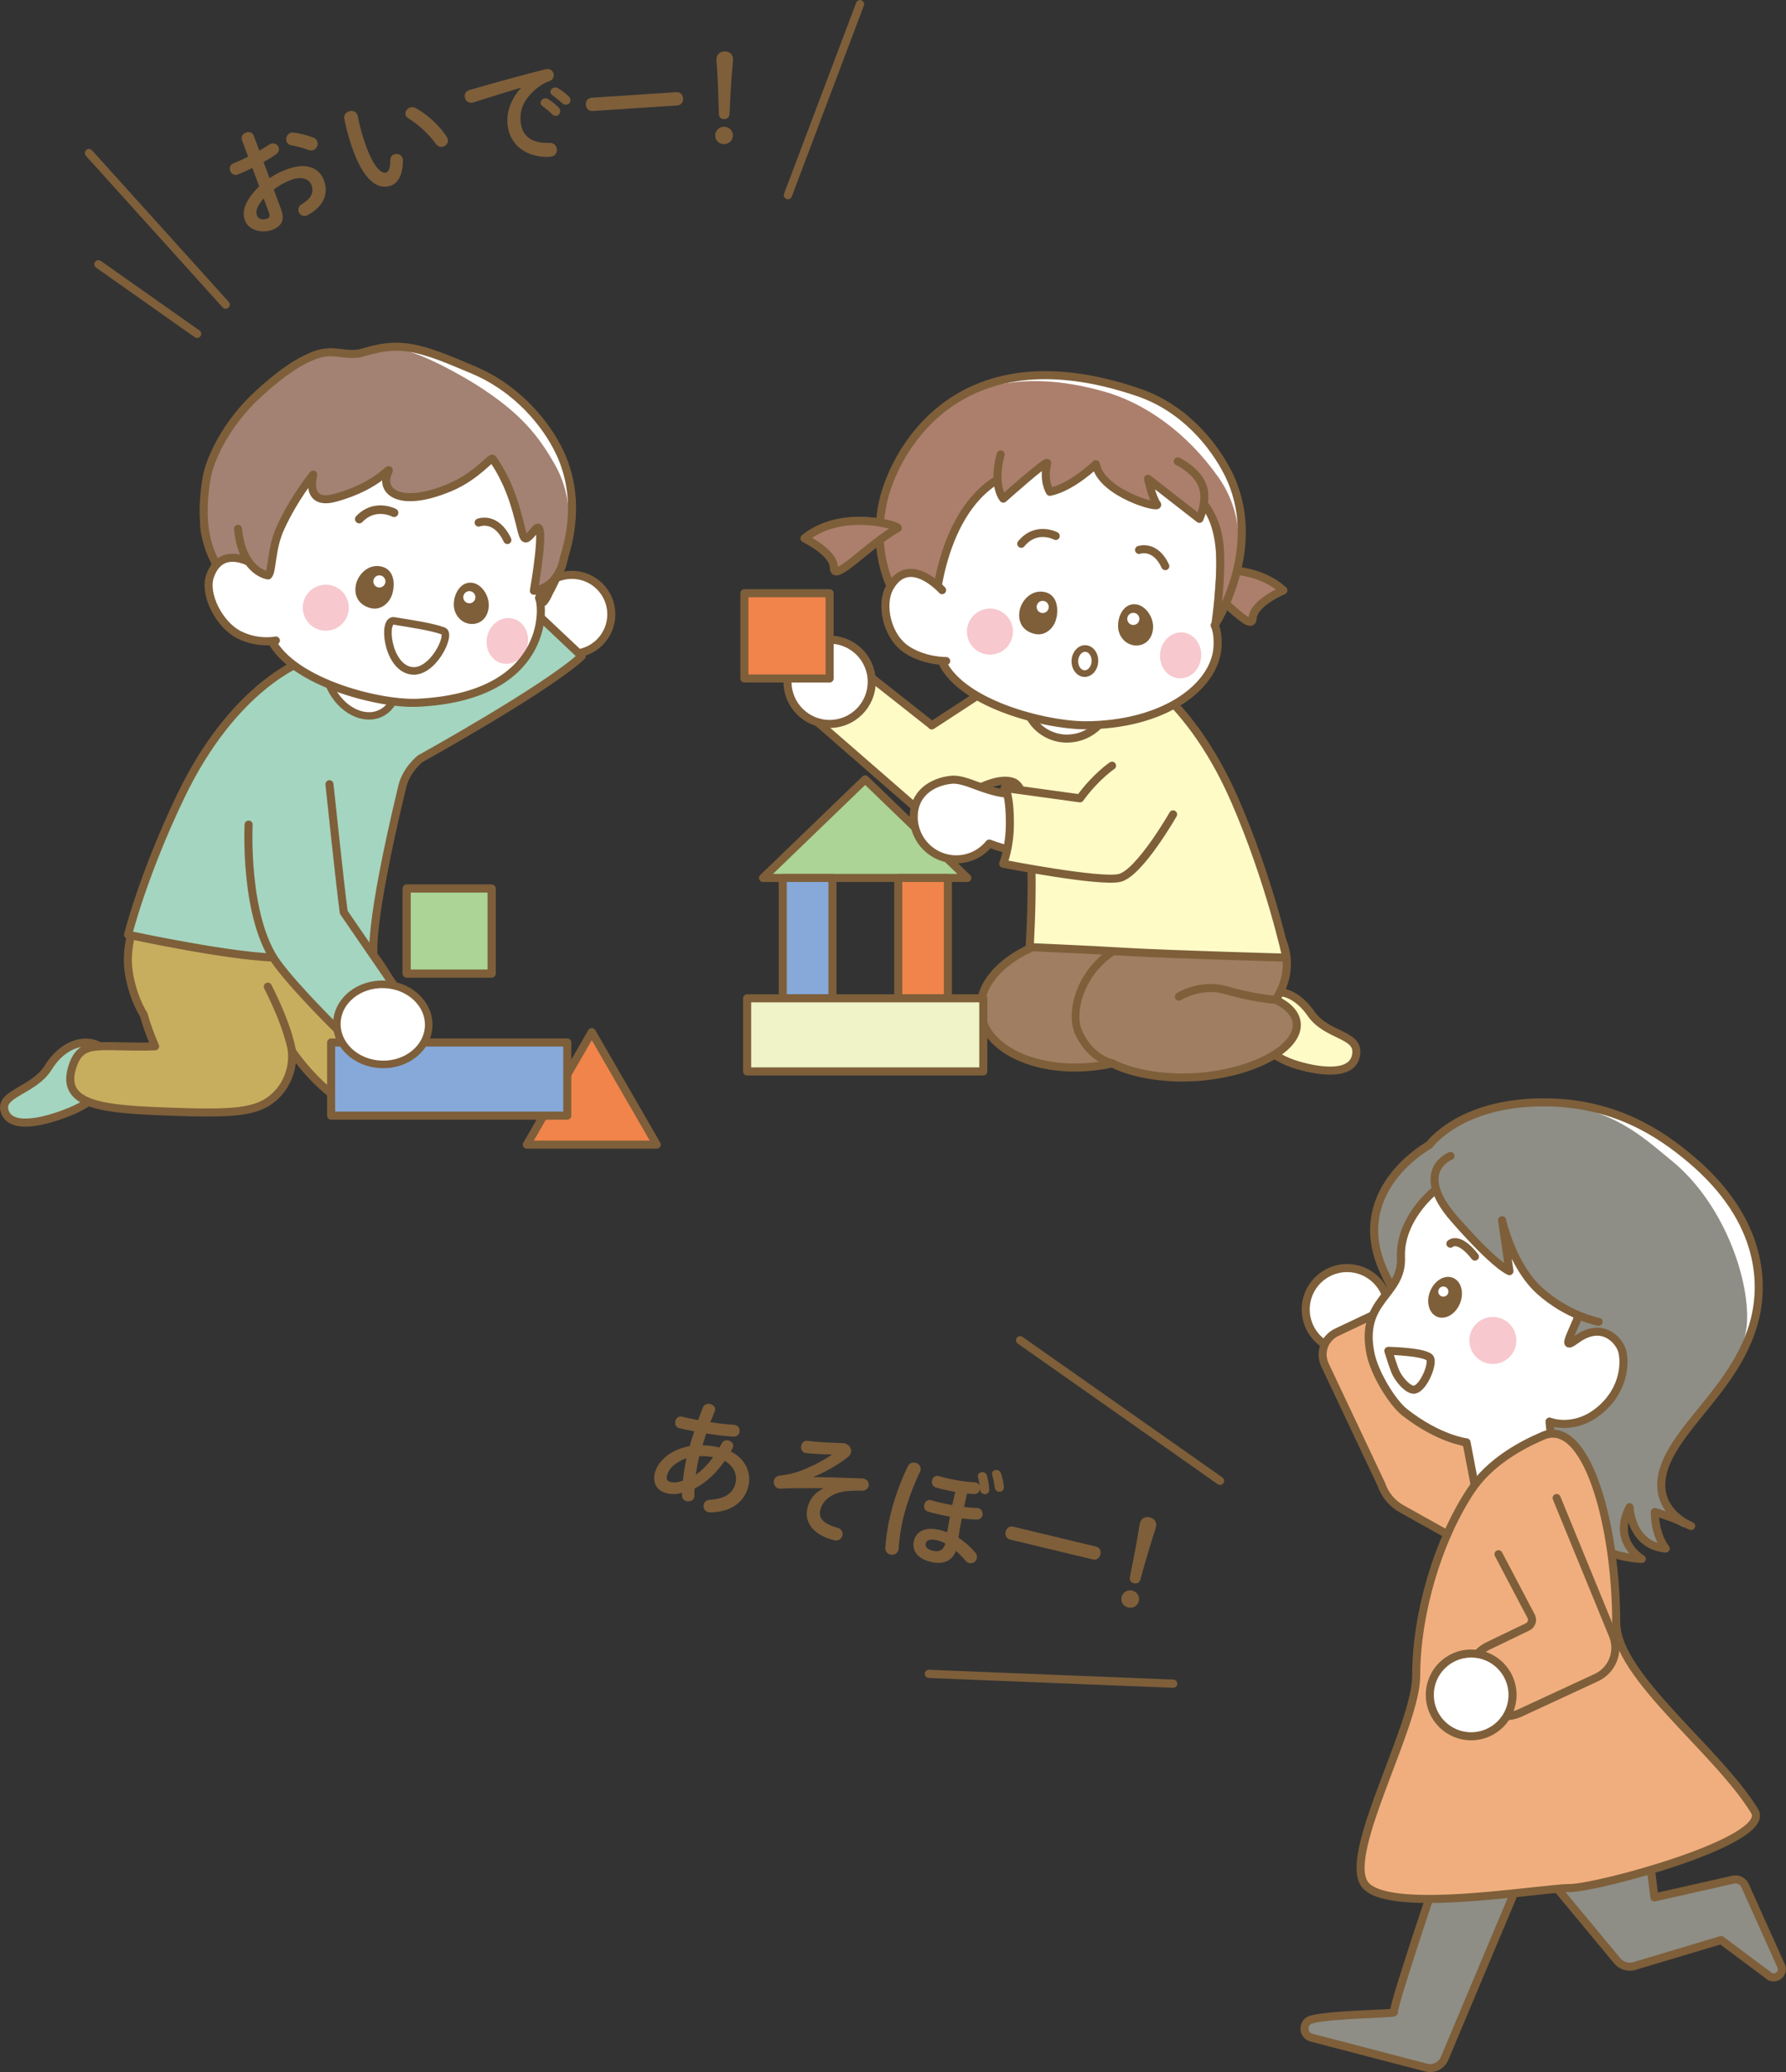 <?xml version="1.0" encoding="UTF-8"?>
<svg xmlns="http://www.w3.org/2000/svg" id="_レイヤー_1" width="215" height="249.32" viewBox="0 0 215 249.32">
  <rect x="0" y="0" width="215" height="249.32" fill="#333333" stroke="none"/>
  <defs>
    <style>.cls-1{stroke-width:.91px;}.cls-1,.cls-2,.cls-3,.cls-4,.cls-5,.cls-6,.cls-7,.cls-8,.cls-9,.cls-10,.cls-11,.cls-12,.cls-13,.cls-14{stroke-linecap:round;}.cls-1,.cls-2,.cls-3,.cls-4,.cls-5,.cls-6,.cls-7,.cls-8,.cls-9,.cls-10,.cls-11,.cls-12,.cls-13,.cls-14,.cls-15{stroke:#7e5f3a;}.cls-1,.cls-2,.cls-3,.cls-4,.cls-5,.cls-6,.cls-7,.cls-8,.cls-9,.cls-11,.cls-12,.cls-13,.cls-14,.cls-15{stroke-linejoin:round;}.cls-1,.cls-3,.cls-10,.cls-11,.cls-12,.cls-13,.cls-14,.cls-15{fill:none;}.cls-16{fill:#f7c8ce;}.cls-17,.cls-6,.cls-8,.cls-9{fill:#fff;}.cls-18{fill:#fffbc7;}.cls-19{fill:#f0844a;}.cls-20{fill:#f0ae7e;}.cls-21{fill:#7e5f3a;}.cls-22{fill:#9f7e61;}.cls-23{fill:#8e8e86;}.cls-24{fill:#a4d5c0;}.cls-25{fill:#c7ad5e;}.cls-26{fill:#ac7f6c;}.cls-27{fill:#a38273;}.cls-28,.cls-5{fill:#86a9d9;}.cls-2,.cls-4{fill:#abd496;}.cls-2,.cls-11{stroke-width:.97px;}.cls-3{stroke-width:1.03px;}.cls-4,.cls-5,.cls-6,.cls-7,.cls-13,.cls-15{stroke-width:.97px;}.cls-7{fill:#eff3c7;}.cls-8{stroke-width:.91px;}.cls-9{stroke-width:.89px;}.cls-10{stroke-miterlimit:10;stroke-width:.99px;}.cls-12{stroke-width:.93px;}.cls-14{stroke-width:.8px;}</style>
  </defs>
  <g>
    <g>
      <path class="cls-21" d="m83.02,174.03c.16-.61.35-1.21.55-1.8-.63-.12-1.24-.25-1.77-.38-.45-.11-.59-.5-.5-.86.08-.34.38-.63.83-.52.57.14,1.23.28,1.91.4.17-.49.37-.99.58-1.52.16-.38.55-.49.88-.41.37.09.67.39.58.77,0,.04-.03.06-.04.11-.18.45-.36.88-.53,1.3,1.01.16,2.01.27,2.81.32.06,0,.11.01.17.03.45.11.61.51.53.85-.07.3-.34.57-.76.54-.94-.05-2.08-.2-3.24-.38-.14.47-.31.95-.46,1.43.69,0,1.39.1,2.05.26.1-.16.19-.33.28-.51.16-.32.5-.4.8-.33.35.08.66.39.56.77-.01.05-.04.11-.07.17-.07.13-.13.26-.21.38,1.77.89,2.51,2.55,2.12,4.17-.48,1.99-2.2,3.14-4.61,3.16-.07,0-.16,0-.23-.03-.44-.11-.63-.54-.54-.92.07-.29.32-.54.76-.57,1.86-.11,2.79-.83,3.07-2,.23-.94-.16-2.04-1.3-2.68-.95,1.36-2.15,2.58-3.63,3.33-.02.3-.03.58-.02.86,0,.06,0,.13-.02.18-.1.42-.56.57-.92.48-.29-.07-.54-.29-.54-.65v-.36c-.67.21-1.26.2-1.84.06-1.16-.28-1.74-1.2-1.45-2.42s1.6-2.76,4.18-3.26Zm-2.3,4.29c.41.1.83.07,1.49-.16.09-.92.24-1.82.44-2.71-1.45.52-2.17,1.31-2.35,2.09-.1.44-.04.65.42.78Zm5.14-2.98c-.55-.1-1.1-.15-1.67-.13l-.06.23c-.15.61-.27,1.3-.37,2.01.82-.58,1.51-1.31,2.09-2.12Z"></path>
      <path class="cls-21" d="m100.08,175.01c-1.59-.04-2.47-.1-3.02-.16l-.1-.02c-.44-.1-.59-.53-.5-.9.08-.33.35-.61.77-.56.52.07,1.4.19,4.16.27.1,0,.2.02.29.04.57.14.87.63.76,1.1-.05.2-.18.4-.4.57-1.15.89-2.66,1.78-4.09,2.34v.03c1.82.03,3.5.09,5.87.17.06,0,.11.01.17.03.48.12.66.53.58.89-.08.31-.34.57-.8.56-.98-.02-1.91.02-2.5.16-1.59.37-2.32,1.3-2.52,2.15-.23.94.27,1.65,2.09,2.16.5.15.66.56.57.92-.09.38-.46.71-1,.57-2.46-.63-3.64-2.12-3.21-3.89.22-.9.74-1.74,1.89-2.34v-.03c-1.19,0-2.31,0-3.61,0-.51,0-.98.02-1.48.05-.1,0-.19,0-.27-.02-.45-.11-.66-.56-.56-.96.07-.29.3-.55.73-.59.78-.08,1.65-.27,2.38-.54,1.41-.53,2.71-1.21,3.81-1.94v-.04Z"></path>
      <path class="cls-21" d="m110.21,176.01c.4.09.71.45.6.91,0,.04-.02.1-.05.15-.82,1.73-1.54,3.6-2.06,5.74-.28,1.16-.46,2.51-.52,3.52,0,.06-.01.11-.02.15-.12.49-.59.67-.99.57-.35-.09-.63-.37-.6-.84.08-1.13.29-2.57.57-3.74.53-2.22,1.23-4.11,2.15-6.05.18-.39.59-.49.92-.41Zm6.16,3.92c-.11.46-.22.93-.32,1.39.56.06,1.1.12,1.57.13.06,0,.1,0,.15.02.41.1.58.51.5.86-.07.29-.31.53-.74.51-.54-.01-1.15-.06-1.75-.13-.16.77-.29,1.54-.4,2.31.67.44,1.34,1,1.99,1.75.23.26.28.53.22.76-.09.38-.5.64-.9.55-.18-.04-.34-.14-.49-.32-.38-.45-.75-.83-1.12-1.15-.42,1.09-1.37,1.73-3.06,1.32-1.53-.37-2.29-1.31-2-2.54.27-1.13,1.36-1.72,3.13-1.29.29.07.58.15.87.27.11-.62.21-1.25.34-1.88-.58-.1-1.13-.21-1.61-.33-.45-.11-.74-.18-1.07-.29-.39-.12-.5-.5-.42-.82.09-.35.39-.66.83-.54.3.09.54.16.95.26.48.12,1.02.23,1.59.33.1-.49.23-1,.35-1.5l.02-.08c-.51-.09-1.03-.21-1.52-.32-.29-.07-.49-.12-.85-.23-.4-.14-.51-.53-.43-.85.08-.34.37-.62.79-.52.27.07.55.16.82.23,1.23.29,2.43.48,3.52.53.04,0,.1,0,.14.02.22.05.38.21.46.38-.06-.35-.12-.72-.2-1.04-.02-.09-.02-.16,0-.23.07-.27.4-.41.67-.34.18.04.33.17.4.38.14.51.25,1.11.29,1.63,0,.09,0,.16-.02.22-.08.33-.38.46-.66.39-.22-.05-.38-.22-.43-.51v-.08s-.03.07-.03.07c-.07.29-.3.53-.7.52-.27,0-.54-.03-.84-.06l-.05.22Zm-2.57,5.79c-.33-.18-.65-.3-.93-.37-.97-.23-1.33-.02-1.43.38-.1.42.22.71.91.88.68.16,1.23-.07,1.45-.89Zm5.64-8.51c.06-.26.37-.39.64-.32.18.04.35.17.42.39.15.45.29,1.08.34,1.54.02.11.01.19,0,.27-.08.33-.4.46-.66.4-.2-.05-.38-.21-.43-.51-.06-.48-.17-1.04-.31-1.54-.02-.09-.02-.16,0-.23Z"></path>
      <path class="cls-21" d="m131.92,186.09c.49.12.64.56.55.95-.09.38-.43.72-.92.6l-9.94-2.39c-.49-.12-.64-.57-.55-.95.09-.39.43-.72.92-.6l9.94,2.39Z"></path>
      <path class="cls-21" d="m137.09,192.66c-.14.57-.69.9-1.28.76-.59-.14-.93-.68-.79-1.26.14-.57.7-.91,1.28-.77.58.14.93.7.79,1.27Zm.14-9.39c.14-.59.65-.83,1.2-.69.54.13.87.58.73,1.16-.09.37-.37,1.17-.49,1.55-.41,1.3-.99,3.29-1.4,4.79-.1.35-.41.51-.78.42-.37-.09-.55-.36-.48-.72.31-1.51.71-3.55.94-4.9.05-.25.18-1.24.27-1.61Z"></path>
    </g>
    <line class="cls-10" x1="122.8" y1="161.26" x2="146.87" y2="178.18"></line>
    <line class="cls-10" x1="111.82" y1="201.41" x2="141.23" y2="202.59"></line>
  </g>
  <g>
    <g>
      <path class="cls-21" d="m32.45,21.44c.64-.45,1.35-.8,2.15-1.09,2.1-.78,3.78-.3,4.39,1.34.63,1.69-.11,3.19-1.93,4.18-.05.03-.09.05-.14.07-.45.17-.83-.1-.96-.45-.11-.3-.04-.67.35-.91,1.2-.7,1.5-1.47,1.18-2.32-.27-.72-1.17-1.09-2.41-.63-.81.3-1.51.71-2.13,1.18l.87,2.33c.51,1.36.1,2.08-1.12,2.54-1.18.44-2.79,0-3.21-1.14-.36-.96-.19-2.21,1.71-4.13l-.82-2.2c-.63.31-1.25.58-1.77.79-.42.16-.76-.09-.89-.43-.13-.34-.04-.76.39-.92.52-.21,1.14-.48,1.76-.8l-.74-1.99c-.16-.43.12-.77.47-.91.35-.13.79-.05.95.38l.67,1.8c.42-.24.82-.48,1.15-.71.07-.05.15-.08.23-.11.43-.16.82.07.94.41.1.28.03.61-.31.85-.44.3-.95.62-1.5.93l.73,1.96Zm-.71,2.43c-.9,1.07-.98,1.59-.79,2.1.16.42.73.52,1.21.33.38-.14.33-.41.21-.73l-.63-1.69Zm5.93-7.34c.3.11.46.31.53.5.15.41-.08.88-.48,1.03-.17.06-.39.07-.62-.02-.59-.23-1.41-.46-2.01-.55-.32-.05-.5-.23-.59-.45-.14-.38.04-.9.46-1.05.12-.04.25-.06.39-.04.72.09,1.64.32,2.32.59Z"></path>
      <path class="cls-21" d="m42.06,13.38c.41-.11.86.04.99.51.05.19.17.87.28,1.29,1.24,4.74,2.52,5.73,3.09,5.59.32-.08.57-.38.56-1.46,0-.44.24-.69.54-.76.39-.1.85.08.96.53.02.08.04.15.03.24-.03,1.95-.72,2.83-1.63,3.07-1.96.51-3.79-1.6-5.13-6.75-.16-.62-.24-1.04-.31-1.4-.07-.44.25-.76.62-.85Zm11.71,3.08c.07.1.11.19.13.27.12.45-.19.82-.57.92-.28.07-.62,0-.85-.33-.81-1.12-2.06-2.31-3.3-3.07-.21-.12-.32-.28-.36-.44-.1-.38.19-.79.59-.89.19-.05.43-.02.66.1,1.41.76,2.9,2.18,3.71,3.44Z"></path>
      <path class="cls-21" d="m62.7,10.55c-1.62.48-3.77,1.16-5.71,1.77-.05.02-.09.03-.14.04-.5.08-.84-.28-.9-.67-.06-.36.11-.73.6-.87,2.82-.82,6.32-1.78,9.16-2.5h.08c.48-.09.8.23.86.6.05.33-.1.7-.52.85-.47.16-.97.42-1.43.79-1.96,1.57-2.19,3.08-1.98,4.4.24,1.54,1.46,2.31,3.43,2.23.52-.01.82.32.88.7.07.42-.13.86-.69.95-.1.02-.39.05-.63.04-2.59-.07-4.26-1.56-4.58-3.62-.23-1.45.22-3.2,1.58-4.67v-.03Zm2.38,1.9c-.04-.28.19-.57.5-.62.12-.02.27,0,.41.09.43.27.91.65,1.27,1.03.12.11.16.23.18.35.05.3-.18.6-.47.64-.17.03-.34-.03-.5-.19-.4-.4-.84-.75-1.21-1.01-.11-.1-.17-.2-.19-.3Zm1.19-1.32c-.04-.28.18-.55.5-.6.14-.02.29.01.44.1.41.25.89.61,1.24.96.13.12.2.25.22.39.05.3-.18.57-.47.61-.17.03-.36-.01-.52-.17-.38-.35-.83-.7-1.21-.99-.13-.09-.19-.2-.2-.31Z"></path>
      <path class="cls-21" d="m81.42,11.09c.5-.03.78.34.81.75.03.39-.2.81-.7.85l-10.2.67c-.5.03-.78-.36-.81-.75-.03-.41.2-.81.7-.85l10.2-.67Z"></path>
      <path class="cls-21" d="m88.22,16.31c0,.59-.47,1.03-1.07,1.03-.6,0-1.06-.46-1.05-1.05,0-.59.47-1.05,1.07-1.04.6,0,1.06.47,1.05,1.06Zm-1.97-9.18c0-.6.44-.95,1.02-.94.56,0,.98.37.97.96,0,.38-.1,1.22-.13,1.62-.11,1.36-.23,3.43-.29,4.98-.02.36-.29.58-.66.58-.38,0-.61-.23-.62-.59-.04-1.54-.1-3.61-.19-4.99-.01-.25-.1-1.25-.1-1.62Z"></path>
    </g>
    <g>
      <line class="cls-10" x1="10.71" y1="18.42" x2="27.17" y2="36.66"></line>
      <line class="cls-10" x1="103.53" y1=".5" x2="94.85" y2="23.48"></line>
      <line class="cls-10" x1="11.85" y1="31.8" x2="23.73" y2="40.17"></line>
    </g>
  </g>
  <g>
    <rect class="cls-2" x="48.96" y="106.92" width="10.22" height="10.22"></rect>
    <rect class="cls-2" x="48.96" y="106.92" width="10.22" height="10.22"></rect>
  </g>
  <g>
    <polygon class="cls-19" points="71.24 124.19 63.42 137.73 79.06 137.73 71.24 124.19"></polygon>
    <polygon class="cls-11" points="71.24 124.19 63.42 137.73 79.06 137.73 71.24 124.19"></polygon>
  </g>
  <g>
    <g>
      <circle class="cls-6" cx="68.84" cy="73.92" r="4.75"></circle>
      <path class="cls-24" d="m5.81,128.45c-1.67,2.71-5.73,3.09-5.29,5.09.55,2.5,4.79,1.49,7.89.22,3.29-1.34,5.61-3.7,5.11-5.66-.93-3.6-5.29-3.58-7.71.35Z"></path>
      <path class="cls-13" d="m5.81,128.45c-1.67,2.71-5.73,3.09-5.29,5.09.55,2.5,4.79,1.49,7.89.22,3.29-1.34,5.61-3.7,5.11-5.66-.93-3.6-5.29-3.58-7.71.35Z"></path>
      <path class="cls-25" d="m47.23,118.49c-2.33-4.51-5.82-7.78-9.02-8.85-2.32-1.36-5.23-2.24-8.43-2.35-7.76-.28-14.1-.1-14.39,7.95-.07,1.93.67,4.87,1.91,6.85.29,1.1.86,2.67,1.37,3.81-6.73.24-8.92-1.02-10,2.6-1.37,4.59,3.96,4.98,11.78,5.26,7.53.27,10.33.09,12.37-1.6,1.81-1.5,2.53-3.78,2.31-5.69,3.42,4.8,8.09,8.42,11.32,6.99,3.82-1.69,4.16-8.39.76-14.96Z"></path>
      <path class="cls-13" d="m47.23,118.49c-2.33-4.51-5.82-7.78-9.02-8.85-2.32-1.36-5.23-2.24-8.43-2.35-7.76-.28-14.1-.1-14.39,7.95-.07,1.93.67,4.87,1.91,6.85.29,1.1.86,2.67,1.37,3.81-6.73.24-8.92-1.02-10,2.6-1.37,4.59,3.96,4.98,11.78,5.26,7.53.27,10.33.09,12.37-1.6,1.81-1.5,2.53-3.78,2.31-5.69,3.42,4.8,8.09,8.42,11.32,6.99,3.82-1.69,4.16-8.39.76-14.96Z"></path>
      <path class="cls-13" d="m32.24,118.72c2.57,5.08,2.9,7.74,2.9,7.74"></path>
      <path class="cls-24" d="m62.68,72.45l-15.55,8.03-11.15-.87s-8.31,2.9-14.72,16.31c-4.53,9.47-6.29,16.58-6.29,16.58,0,0,9.33,1.88,16.64,2.55,4.9.45,13.38-.03,13.38-.03,0,0-.55-2.67,3-20.38.41-2.04,2.15-3.32,2.15-3.32,0,0,15.23-8.43,19.45-12.35l-6.92-6.52Z"></path>
      <rect class="cls-5" x="39.86" y="125.44" width="28.43" height="8.8"></rect>
      <ellipse class="cls-9" cx="43.49" cy="80.95" rx="4.11" ry="5.41" transform="translate(-30.72 26.75) rotate(-25.61)"></ellipse>
      <path class="cls-13" d="m63.13,72.42l-15.55,8.03-11.15-.87s-8.31,2.9-14.72,16.31c-4.53,9.47-6.29,16.58-6.29,16.58,0,0,13.27,2.88,18.6,2.76,4.92-.12,10.96-.2,10.96-.2,0,0-.7-3.19,3.45-20.41.49-2.02,2.15-3.32,2.15-3.32,0,0,15.23-8.43,19.45-12.35l-6.92-6.52Z"></path>
      <path class="cls-24" d="m39.66,94.36s1.33,12.63,1.72,15.41l6.6,9.61s-1.98-1.25-5.48,1.23c-2.4,1.7-1.95,3.2-1.95,3.2,0,0-4.86-4.76-7.17-7.88-4.04-5.48-3.45-16.71-3.45-16.71"></path>
      <path class="cls-13" d="m39.66,94.36s1.33,12.63,1.72,15.41l6.6,9.61s-1.98-1.25-5.48,1.23c-2.4,1.7-1.95,3.2-1.95,3.2,0,0-4.86-4.76-7.17-7.88-4.04-5.48-3.45-16.71-3.45-16.71"></path>
      <path class="cls-17" d="m25.35,62.46c-.08-11.09,8.12-19.67,20.42-19.77,12.29-.09,22.31,8.71,21.53,19.77-.25,3.52-1.46,6.29-2.41,9.48.6,1.28,1.09,11.86-14.6,12.62-4.75.23-15.95-2.64-17.93-8.22-.73-2.17-2.22-2.55-4.06-4.72-.88-1.04-2.93-6.01-2.95-9.16Z"></path>
      <g>
        <path class="cls-1" d="m53.38,75.93c1.01.37-1.34,5.3-3.98,4.76-2.82-.57-3.36-6.22-1.97-5.98,1.75.3,4.48.67,5.95,1.22Z"></path>
        <path class="cls-13" d="m57.62,62.88s2.07-.84,3.46,2.1"></path>
        <path class="cls-3" d="m47.44,61.7s-2.3-1.23-4.19.76"></path>
        <ellipse class="cls-16" cx="61.08" cy="77.11" rx="2.77" ry="2.48" transform="translate(-27.69 119.52) rotate(-77.15)"></ellipse>
        <circle class="cls-16" cx="39.22" cy="73.12" r="2.77"></circle>
        <path class="cls-21" d="m54.63,72.63c-.05,1.31.89,2.4,2.1,2.45s2.06-.87,2.11-2.18c.05-1.31-.95-2.75-2.15-2.79-1.21-.05-2.01,1.22-2.06,2.52Z"></path>
        <path class="cls-21" d="m47.28,71.26c-.29,1.28-1.41,2.19-2.59,1.93-1.48-.34-2.15-1.5-1.83-2.9.29-1.28,1.65-2.59,3.24-2.07,1.17.38,1.49,1.66,1.18,3.05Z"></path>
        <circle class="cls-17" cx="56.5" cy="71.86" r=".73"></circle>
        <circle class="cls-17" cx="45.67" cy="69.96" r=".73"></circle>
      </g>
      <path class="cls-13" d="m24.58,63c-.08-11.09,8.9-20.21,21.19-20.31,12.29-.09,21.45,8.68,21.53,19.77.03,3.57-1.39,6.29-2.41,9.48.6,1.28,1.09,11.86-14.6,12.62-4.75.23-15.95-2.64-17.93-8.22-.73-2.17-2.22-2.55-4.06-4.72-.88-1.04-3.7-5.47-3.72-8.62Z"></path>
      <path class="cls-17" d="m31.62,70.48s-.34-10.71,7.79-16.11c4.33-2.88,14.02-4.16,20.41-.3,3.78,2.28,7.48,6.84,7,13.66-.26,3.67-1.41,4.72-1.41,4.72,0,0,6.23-9.08,1.95-18.06-1.54-3.24-4.97-7.63-10.5-9.93-2.8-1.17-5.25-2.26-7.67-2.63-2.95-.44-5.2.59-5.97.7-2.1.28-3.15-.63-5.46.26-2.54.99-4.94,3.04-6.66,4.61-3.8,3.47-5.84,7.75-6.24,10.19-1.1,6.68.56,10.48,3.36,12.72,3.57,2.85,3.4.18,3.4.18Z"></path>
      <path class="cls-27" d="m31.62,70.48s-.34-10.71,7.79-16.11c4.33-2.88,14.02-4.16,20.41-.3,3.78,2.28,7.48,6.84,7,13.66-.26,3.67-1.41,4.72-1.41,4.72,0,0,5.93-8.68,1.33-16.65-1.84-3.19-3.87-6-9.38-9.49-1.71-1.08-6.5-3.81-8.92-4.18-2.95-.44-4.45.29-5.22.39-2.1.28-3.15-.63-5.46.26-2.54.99-4.94,3.04-6.66,4.61-3.8,3.47-5.84,7.75-6.24,10.19-1.1,6.68.56,10.48,3.36,12.72,3.57,2.85,3.4.18,3.4.18Z"></path>
      <path class="cls-13" d="m31.62,70.48s-.34-10.71,7.79-16.11c4.33-2.88,14.02-4.16,20.41-.3,3.78,2.28,7.48,6.84,7,13.66-.26,3.67-1.41,4.72-1.41,4.72,0,0,6.23-9.08,1.95-18.06-1.54-3.24-4.97-7.63-10.5-9.93-2.8-1.17-5.25-2.26-7.67-2.63-2.95-.44-5.2.59-5.97.7-2.1.28-3.15-.63-5.46.26-2.54.99-4.94,3.04-6.66,4.61-3.8,3.47-5.84,7.75-6.24,10.19-1.1,6.68.56,10.48,3.36,12.72,3.57,2.85,3.4.18,3.4.18Z"></path>
      <path class="cls-17" d="m32.54,68.89s-5.29-3.93-6.88.47c-.79,2.21.71,6,3.55,7.11,2.37.92,4.72.41,4.72.41"></path>
      <path class="cls-13" d="m31.54,68.52s-4.67-3.63-6.25.78c-.79,2.21,1.12,5.92,3.55,7.11,2.29,1.12,4.37.66,4.37.66"></path>
      <path class="cls-27" d="m67.45,64.98c.65,4.5-3.19,6.1-3.19,6.1,0,0,1.54-9.2.15-7.36-1.57,2.08-1.13.95-2.68-3.64-1.06-3.12-2.74-5.3-2.74-5.3,0,0-2.31,2.84-6.24,4.41-3.9,1.56-6.81.24-6.07-2.26.49-1.66-.42,1.34-6.38,2.97-2.77.76-2.59-2.8-2.59-2.8,0,0-2.93,4.08-3.95,6.41-1.14,2.61-1.48,5.72-1.48,5.72,0,0-5.72-2.18-2.32-8.91,0,0,1.69-10.64,9.91-12.68,8.21-2.03,25-.54,27.59,17.33Z"></path>
      <path class="cls-13" d="m67.89,67.1c-.6,3.72-3.62,3.98-3.62,3.98,0,0,1.61-9.15.15-7.36-1.82,2.23-1.13.95-2.68-3.64-1.06-3.12-2.45-4.88-2.45-4.88-.17-.24-1.96,2.12-5.1,3.44-6.09,2.56-8.43.49-7.51-1.7.59-1.4-.77,1.47-6.38,2.97-3.68.98-2.59-2.8-2.59-2.8,0,0-2.23,2.66-3.95,6.41-1.17,2.55-.95,5.26-1.48,5.72,0,0-3.12-.35-3.63-5.61"></path>
      <ellipse class="cls-8" cx="46.08" cy="123.27" rx="4.82" ry="5.53" transform="translate(-78.76 164.9) rotate(-87.95)"></ellipse>
    </g>
    <g>
      <path class="cls-23" d="m174.74,220.43s-7.25,21.3-6.93,21.69c.18.22-7.3.21-9.92.87-1.11.28-1.15,1.85-.05,2.18l13.84,3.61c.91.24,1.85-.23,2.22-1.1l9.77-23.22-8.94-4.03Z"></path>
      <path class="cls-23" d="m185.35,224.69l9.33,11.24c.5.61,1.32.85,2.07.63l10.44-3.12,5.89,4.39c.8.39,1.67-.4,1.36-1.23l-4.33-9.63c-.22-.6-.85-.94-1.47-.8l-9.48,2.14-.89-7.1-12.93,3.5Z"></path>
      <path class="cls-15" d="m174.74,220.43s-7.25,21.3-6.93,21.69c.18.22-7.3.21-9.92.87-1.11.28-1.15,1.85-.05,2.18l13.84,3.61c.91.24,1.85-.23,2.22-1.1l9.77-23.22-8.94-4.03Z"></path>
      <path class="cls-15" d="m185.35,224.69l9.33,11.24c.5.61,1.32.85,2.07.63l10.44-3.12,5.89,4.39c.8.39,1.67-.4,1.36-1.23l-4.33-9.63c-.22-.6-.85-.94-1.47-.8l-9.48,2.14-.89-7.1-12.93,3.5Z"></path>
      <circle class="cls-17" cx="162.16" cy="157.56" r="4.98"></circle>
      <circle class="cls-13" cx="162.16" cy="157.56" r="4.98"></circle>
      <path class="cls-20" d="m182.51,177.01l-7.08-3.94-6.32-13.37c-.7-1.47-2.46-2.11-3.93-1.41l-4.27,2.02c-1.48.7-2.11,2.46-1.41,3.93l6.78,14.35c.41,1.21,1.25,2.29,2.45,2.96l8.58,4.78c2.58,1.43,5.83.51,7.26-2.07,1.43-2.57.51-5.82-2.07-7.26Z"></path>
      <path class="cls-15" d="m182.51,177.01l-7.08-3.94-6.32-13.37c-.7-1.47-2.46-2.11-3.93-1.41l-4.27,2.02c-1.48.7-2.11,2.46-1.41,3.93l6.78,14.35c.41,1.21,1.25,2.29,2.45,2.96l8.58,4.78c2.58,1.43,5.83.51,7.26-2.07,1.43-2.57.51-5.82-2.07-7.26Z"></path>
      <path class="cls-17" d="m172.07,137.76s-9.36,5.09-5.87,14.28c3.5,9.19,15.46,18.91,15.46,18.91,0,0,5.21,6.34,5.56,10.4.35,4.07,7.64,6.18,10.42,6.23,0,0-3.64-2.07-1.47-6.22,0,0,.13,4.59,4.35,4.97,0,0-2.76-1.63-1.31-4.4,0,0,2.03,1.06,3.81,2,0,0-4.73-2.31-2.48-7.84,2.01-4.93,8.22-9.28,10.45-16.42,1.54-4.92,1.31-12.8-7.45-20.18-3.67-3.09-9.22-6.86-17.78-6.84-10.05.02-13.69,5.12-13.69,5.12Z"></path>
      <path class="cls-23" d="m172.07,137.76s-9.36,5.09-5.87,14.28c3.5,9.19,15.46,18.91,15.46,18.91,0,0,5.21,6.34,5.56,10.4.35,4.07,7.64,6.18,10.42,6.23,0,0-3.64-2.07-1.47-6.22,0,0,.4,4.42,4.35,4.97,0,0-1.66-1.61-1.31-4.4,0,0,2.59.76,4.37,1.69,0,0-5.29-2.01-3.04-7.54,2.01-4.93,9.49-10.81,9.77-17.03.25-5.47-2.95-14.39-9.04-19.36-3.66-2.98-7.13-6.46-15.51-7.06-10.02-.72-13.69,5.12-13.69,5.12Z"></path>
      <path class="cls-13" d="m172.07,137.76s-9.36,5.09-5.87,14.28c3.5,9.19,15.46,18.91,15.46,18.91,0,0,5.21,6.34,5.56,10.4.35,4.07,7.64,6.18,10.42,6.23,0,0-3.64-2.07-1.47-6.22,0,0,.13,4.59,4.35,4.97,0,0-1.31-1.55-1.31-4.4,0,0,2.59.76,4.37,1.69,0,0-5.29-2.01-3.04-7.54,2.01-4.93,8.22-9.28,10.45-16.42,1.54-4.92,1.31-12.8-7.45-20.18-3.67-3.09-9.22-6.86-17.78-6.84-10.05.02-13.69,5.12-13.69,5.12Z"></path>
      <path class="cls-17" d="m176.78,141c-3.04.58-8.35,5.15-8.13,10.27.21,4.68-5,5.03-3.67,11.6.49,2.41,2.63,5.89,4.1,7.05,4.16,3.27,7.46,3.63,7.46,3.63l1.58,8.26,9.01-4.81-.6-5.95s2.97,1.21,6.05-1.36c3.08-2.56,3.06-5.95,2.68-7.19s-2.41-3.61-5.55-1.28c-2.52,1.87.88-2.58,1.07-5.83.27-4.61.19-7.04-2.21-10.08-2.58-3.26-6.75-5.27-11.81-4.31Z"></path>
      <path class="cls-15" d="m176.78,141c-3.04.58-8.35,5.15-8.13,10.27.21,4.68-5,5.03-3.67,11.6.49,2.41,2.63,5.89,4.1,7.05,4.16,3.27,7.46,3.63,7.46,3.63l1.58,8.26,9.01-4.81-.6-5.95s2.97,1.21,6.05-1.36c3.08-2.56,3.06-5.95,2.68-7.19s-2.41-3.61-5.55-1.28c-2.52,1.87.88-2.58,1.07-5.83.27-4.61.19-7.04-2.21-10.08-2.58-3.26-6.75-5.27-11.81-4.31Z"></path>
      <path class="cls-13" d="m167.14,162.54s4.78.1,5.05.96-.86,3.47-1.87,3.7c-.65.15-1.65-.87-2.21-1.88-.31-.56-.98-2.78-.98-2.78Z"></path>
      <path class="cls-23" d="m182.59,136.06s-6.76,1.36-8.86,3.59c-1.49,1.59-1.2,4.12,1.33,7.02,5.06,5.78,6.64,6.28,6.64,6.28l-.89-6.13s1.2,5.54,4.59,8.55c2.01,1.79,6.98,3.55,10.69,4.69,2.54.78,5.31-1.93,5.31-1.93"></path>
      <path class="cls-13" d="m174.61,139.09s-4.61,1.79.46,7.58c5.06,5.78,6.64,6.28,6.64,6.28l-.89-6.13s1.2,5.54,4.59,8.55,7.03,3.68,7.03,3.68"></path>
      <path class="cls-20" d="m194.57,195.3c0,6.37,12.28,15.38,16.66,22.64,2.15,3.56-18.92,9.24-22.25,9.24-3.57,0-22.44,3.32-24.79-.6-2.34-3.91,6.29-18.94,6.29-24.91,0-7.59,2.66-16.41,6.59-22.33,2.25-3.4,5.99-5.43,8.67-6.58,5.23-2.24,8.82,10.59,8.82,22.54Z"></path>
      <path class="cls-15" d="m194.57,195.3c0,6.37,12.28,15.38,16.66,22.64,2.15,3.56-18.92,9.24-22.25,9.24-3.57,0-22.44,3.32-24.79-.6-2.34-3.91,6.29-18.94,6.29-24.91,0-7.59,2.66-16.41,6.59-22.33,2.25-3.4,5.99-5.43,8.67-6.58,5.23-2.24,8.82,10.59,8.82,22.54Z"></path>
      <path class="cls-20" d="m178.53,183.47l5.79,11.01c.24.46.06,1.02-.4,1.26l-4.89,2.36c-1.97,1-2.74,3.43-1.69,5.38l.5.94c.99,1.84,3.24,2.58,5.13,1.7l9.22-4.27c1.9-.89,2.77-3.11,1.98-5.06l-6.78-16.54"></path>
      <path class="cls-13" d="m180.39,187.01l3.93,7.47c.24.46.06,1.02-.4,1.26l-4.89,2.36c-1.97,1-2.74,3.43-1.69,5.38l.5.94c.99,1.84,3.24,2.58,5.13,1.7l9.22-4.27c1.9-.89,2.77-3.11,1.98-5.06l-6.78-16.54"></path>
      <circle class="cls-17" cx="177.1" cy="203.94" r="4.98"></circle>
      <circle class="cls-13" cx="177.1" cy="203.94" r="4.98"></circle>
      <path class="cls-13" d="m174.6,149.65s.97-.98,2.95,1.55"></path>
      <circle class="cls-16" cx="179.71" cy="161.29" r="2.83"></circle>
      <ellipse class="cls-21" cx="173.96" cy="156.12" rx="2.53" ry="1.94" transform="translate(-35.6 259.64) rotate(-68.2)"></ellipse>
      <circle class="cls-17" cx="173.75" cy="155.41" r=".61"></circle>
    </g>
    <g>
      <path class="cls-13" d="m143.35,69.25c-.34-.21,6.75-2.13,11.13,1.78,0,0-3.65,1.53-3.69,3.38"></path>
      <path class="cls-26" d="m143.35,69.25c-.34-.21,6.75-2.13,11.13,1.78,0,0-3.65,1.53-3.69,3.38s-3.98-2.99-7.44-5.15Z"></path>
      <path class="cls-13" d="m143.35,69.25c-.34-.21,6.75-2.13,11.13,1.78,0,0-3.65,1.53-3.69,3.38s-3.98-2.99-7.44-5.15Z"></path>
      <path class="cls-18" d="m157.81,121.96c1.88,2.68,5.59,2.45,5.47,4.69-.16,2.82-4.13,2.39-7.1,1.51-3.15-.93-5.57-3.14-5.38-5.35.35-4.08,4.29-4.75,7.02-.85Z"></path>
      <path class="cls-13" d="m157.81,121.96c1.88,2.68,5.59,2.45,5.47,4.69-.16,2.82-4.13,2.39-7.1,1.51-3.15-.93-5.57-3.14-5.38-5.35.35-4.08,4.29-4.75,7.02-.85Z"></path>
      <path class="cls-22" d="m153.62,120.67c.98-1.51,1.47-3.24,1.3-5.02-.47-4.93-5.76-8.41-11.82-7.77-3.84.4-7.06,2.36-8.79,4.99-1.34-.15-2.76-.16-4.24,0-7.04.74-12.4,4.88-11.98,9.26.42,4.38,6.46,7.33,13.5,6.59.81-.08,1.59-.22,2.35-.39,2.56,1.32,6.84,2.01,11.03,1.57,6.44-.67,11.45-3.55,11.17-6.41-.11-1.14-1.04-2.1-2.52-2.81Z"></path>
      <path class="cls-13" d="m153.58,120.29c.98-1.51,1.47-3.24,1.3-5.02-.47-4.93-5.76-8.41-11.82-7.77-3.84.4-7.06,2.36-8.79,4.99-1.34-.15-2.76-.16-4.24,0-7.04.74-12.4,4.88-11.98,9.26.42,4.38,6.46,7.33,13.5,6.59.81-.08,1.59-.22,2.35-.39,2.56,1.32,6.84,2.01,11.03,1.57,6.44-.67,11.45-3.55,11.17-6.41-.11-1.14-1.04-2.1-2.52-2.81Z"></path>
      <path class="cls-12" d="m133.9,127.94s-2.49-.45-4-3.57c-1.37-2.83.52-9.08,6.63-11.13"></path>
      <path class="cls-13" d="m141.91,119.92s2.64-1.67,5.69-.77,5.69,1.13,5.69,1.13"></path>
      <path class="cls-18" d="m112.17,87.29l11.19-7.3,11.18-.47s8.2,3.2,14.13,16.82c4.19,9.62,6.19,18.89,6.19,18.89,0,0-14.38-.43-19.17-.69-2.95-.16-11.74-.58-11.74-.58,0,0,1.24-18.57-1.94-19.84-1.99-.8-5.42,1.22-7.7,2.83-1.41,1-3.31.9-4.61-.24l-12.29-10.69s5.88-2.19,7.22-4.7l7.56,5.96Z"></path>
      <ellipse class="cls-6" cx="128.59" cy="83.5" rx="5.41" ry="5.24" transform="translate(-5.18 158.42) rotate(-62.25)"></ellipse>
      <path class="cls-13" d="m112.17,87.29l11.19-7.3,11.18-.47s8.2,3.2,14.13,16.82c4.19,9.62,6.19,18.89,6.19,18.89,0,0-13.85-.38-19.17-.69-4.92-.29-11.74-.58-11.74-.58,0,0,1.24-18.57-1.94-19.84-1.99-.8-5.42,1.22-7.7,2.83-1.41,1-3.31.9-4.61-.24l-12.29-10.69s5.88-2.19,7.22-4.7l7.56,5.96Z"></path>
      <circle class="cls-6" cx="99.87" cy="82.04" r="5.07"></circle>
      <rect class="cls-19" x="89.61" y="71.38" width="10.26" height="10.26"></rect>
      <rect class="cls-13" x="89.61" y="71.38" width="10.26" height="10.26"></rect>
      <polygon class="cls-4" points="104.15 93.78 91.85 105.64 116.45 105.64 104.15 93.78"></polygon>
      <path class="cls-6" d="m121.03,95.48c-2.78-.35-4.58-1.7-6.36-1.67-2.62.23-4.68,1.79-4.68,4.47,0,2.83,2.29,5.12,5.12,5.12,1.61,0,3.04-.74,3.98-1.9,4.28,1.64,8.29,1.47,9.05-.42.78-1.94-1.91-4.95-7.11-5.61Z"></path>
      <path class="cls-18" d="m135.43,90.76s-3.51,2.68-5.43,5.3l-9.08-1.25s.95-.13.95,3.62c0,2.94-1.12,5.49-1.12,5.49,0,0,11.62,2.27,14.01,1.71s7.48-9.04,7.48-9.04"></path>
      <path class="cls-13" d="m133.87,92.13s-1.95,1.3-3.86,3.93l-9.08-1.25s.64.52.64,4.28c0,2.94-.81,4.84-.81,4.84,0,0,11.62,2.27,14.01,1.71s6.45-7.65,6.45-7.65"></path>
      <path class="cls-26" d="m140.3,53.93s2.21.72,3.2,2.43c.99,1.71,1.08,3.66,1.08,3.66l-7.61-3.62s.79,2.32,1.41,2.93-6.81-.53-7.84-3.99c0,0-2.53,3.07-5.14,3.91,0,0-1.54-2.34-.02-3.87,1.52-1.54-5.47,5.3-5.47,5.3,0,0-1.51-1.34-.9-5.26"></path>
      <path class="cls-17" d="m106.42,65.32c-.07-11.09,7.91-19.79,20.21-19.86,12.29-.08,22.31,8.85,22.38,19.94.02,3.57-1,6.93-2.79,9.84.42.82.65,1.69.66,2.58.03,5.16-7.2,9.39-16.14,9.45-4.76.03-15.59-2.6-17.56-8.18-.73-2.17-2.22-2.55-4.05-4.73-.88-1.04-2.68-5.89-2.7-9.04Z"></path>
      <g>
        <path class="cls-13" d="m137.12,66.17s1.94-.7,3.16,1.95"></path>
        <path class="cls-13" d="m127.09,64.49s-2.34-1.26-4.15.94"></path>
        <ellipse class="cls-14" cx="130.61" cy="79.55" rx="1.51" ry="1.21" transform="translate(44.81 206.14) rotate(-87.22)"></ellipse>
        <ellipse class="cls-16" cx="142.13" cy="78.87" rx="2.77" ry="2.48" transform="translate(49.55 212.47) rotate(-84.31)"></ellipse>
        <circle class="cls-16" cx="119.17" cy="76" r="2.77"></circle>
        <path class="cls-21" d="m134.59,75.31c0,1.31.99,2.36,2.2,2.36s2.02-.96,2.02-2.27-1.06-2.7-2.27-2.7-1.95,1.3-1.95,2.61Z"></path>
        <path class="cls-21" d="m127.19,74.26c-.23,1.29-1.31,2.25-2.5,2.04-1.49-.27-2.21-1.4-1.95-2.82.23-1.29,1.53-2.66,3.15-2.21,1.18.32,1.56,1.6,1.31,3Z"></path>
        <circle class="cls-17" cx="136.43" cy="74.47" r=".73"></circle>
        <circle class="cls-17" cx="125.52" cy="73.03" r=".73"></circle>
      </g>
      <path class="cls-13" d="m106.42,65.32c-.07-11.09,7.91-19.79,20.21-19.86,12.29-.08,22.31,8.85,22.38,19.94.02,3.57-1,6.93-2.79,9.84.42.82.43,2.44.26,3.33-.85,4.52-6.8,8.65-15.74,8.7-4.76.03-15.59-2.6-17.56-8.18-.73-2.17-2.68-2.24-4.05-4.73-.84-1.52-2.68-5.89-2.7-9.04Z"></path>
      <path class="cls-17" d="m113.19,74.06s2-14.94,8.48-16.69c5.48-1.47,12.77-4.16,19.26-.48,3.84,2.18,8.2,8.73,7.36,13.47-.64,3.62-1.98,4.6-1.98,4.6,0,0,6.32-8.55,1.8-17.41-1.63-3.19-5.18-7.64-10.77-9.8-21.57-8.36-30.47,7.82-31.26,13.6-.92,6.71.84,10.46,3.7,12.62,3.64,2.75,3.41.09,3.41.09Z"></path>
      <path class="cls-26" d="m112.46,74.15s1.42-14.71,7.91-16.45c5.48-1.47,13.38-4.65,19.87-.97,3.84,2.18,6.79,5.6,6.09,13.51-.33,3.66.04,4.38.04,4.38,0,0,5.99-9.16.27-17.24-3.92-5.54-9.03-8.94-13.7-10.26-21.27-6.01-26.38,11.06-26.96,15.16-.58,4.08.77,9.21,3.11,11.53,3.24,3.22,3.37.34,3.37.34Z"></path>
      <path class="cls-13" d="m112.46,74.15s.38-12.99,8.52-16.94c5.1-2.48,12.77-4.16,19.26-.48,3.84,2.18,6.24,4.83,6.59,9.09.3,3.67-.5,9.14-.5,9.14,0,0,5.99-9.24,1.47-18.1-1.63-3.19-5.09-7.71-10.76-9.65-22.22-7.59-29.66,7.73-30.8,13.45-.71,3.56-.63,8.4,2.86,13.15,2.7,3.68,3.37.34,3.37.34Z"></path>
      <path class="cls-26" d="m140.11,53.47s3.79,3.01,4.58,4.81c.8,1.8-.3,4.15-.3,4.15l-6.19-4.82s.53,2.39,1.08,3.06-6.72-1.26-7.36-4.82c0,0-2.85,2.78-5.53,3.33,0,0-1.38-1.69-.32-3.43.68-1.11-5.29,4.25-5.29,4.25,0,0-2.3-6.82,2.45-8.27"></path>
      <path class="cls-13" d="m141.78,55.52s2.12.96,2.91,2.76c.8,1.8-.3,4.15-.3,4.15l-6.19-4.82s.53,2.39,1.08,3.06-6.72-1.26-7.36-4.82c0,0-2.85,2.78-5.53,3.33,0,0-.86-1.33-.32-3.43.16-.62-5.29,4.25-5.29,4.25,0,0-1.35-1.49-.32-5.32"></path>
      <path class="cls-17" d="m113.41,71.01s-3.94-4.41-6.29-.36c-1.18,2.03.31,6.34,2.21,7.63,2.11,1.43,4.57,1.26,4.57,1.26"></path>
      <path class="cls-13" d="m113.41,71.01s-3.94-4.41-6.29-.36c-1.18,2.03-.4,6.05,2.21,7.63,2.17,1.32,4.57,1.26,4.57,1.26"></path>
      <rect class="cls-28" x="94.23" y="105.64" width="5.98" height="14.48"></rect>
      <rect class="cls-13" x="94.23" y="105.64" width="5.98" height="14.48"></rect>
      <rect class="cls-19" x="108.13" y="105.64" width="5.98" height="14.48"></rect>
      <rect class="cls-13" x="108.13" y="105.64" width="5.98" height="14.48"></rect>
      <rect class="cls-7" x="89.94" y="120.12" width="28.43" height="8.8"></rect>
      <path class="cls-13" d="m108.06,63.54c.35-.2-6.64-2.46-11.2,1.24,0,0,3.57,1.7,3.53,3.55"></path>
      <path class="cls-26" d="m108.06,63.54c.35-.2-6.64-2.46-11.2,1.24,0,0,3.57,1.7,3.53,3.55-.04,1.85,4.12-2.79,7.68-4.79Z"></path>
      <path class="cls-13" d="m108.06,63.54c.35-.2-6.64-2.46-11.2,1.24,0,0,3.57,1.7,3.53,3.55-.04,1.85,4.12-2.79,7.68-4.79Z"></path>
    </g>
  </g>
</svg>
